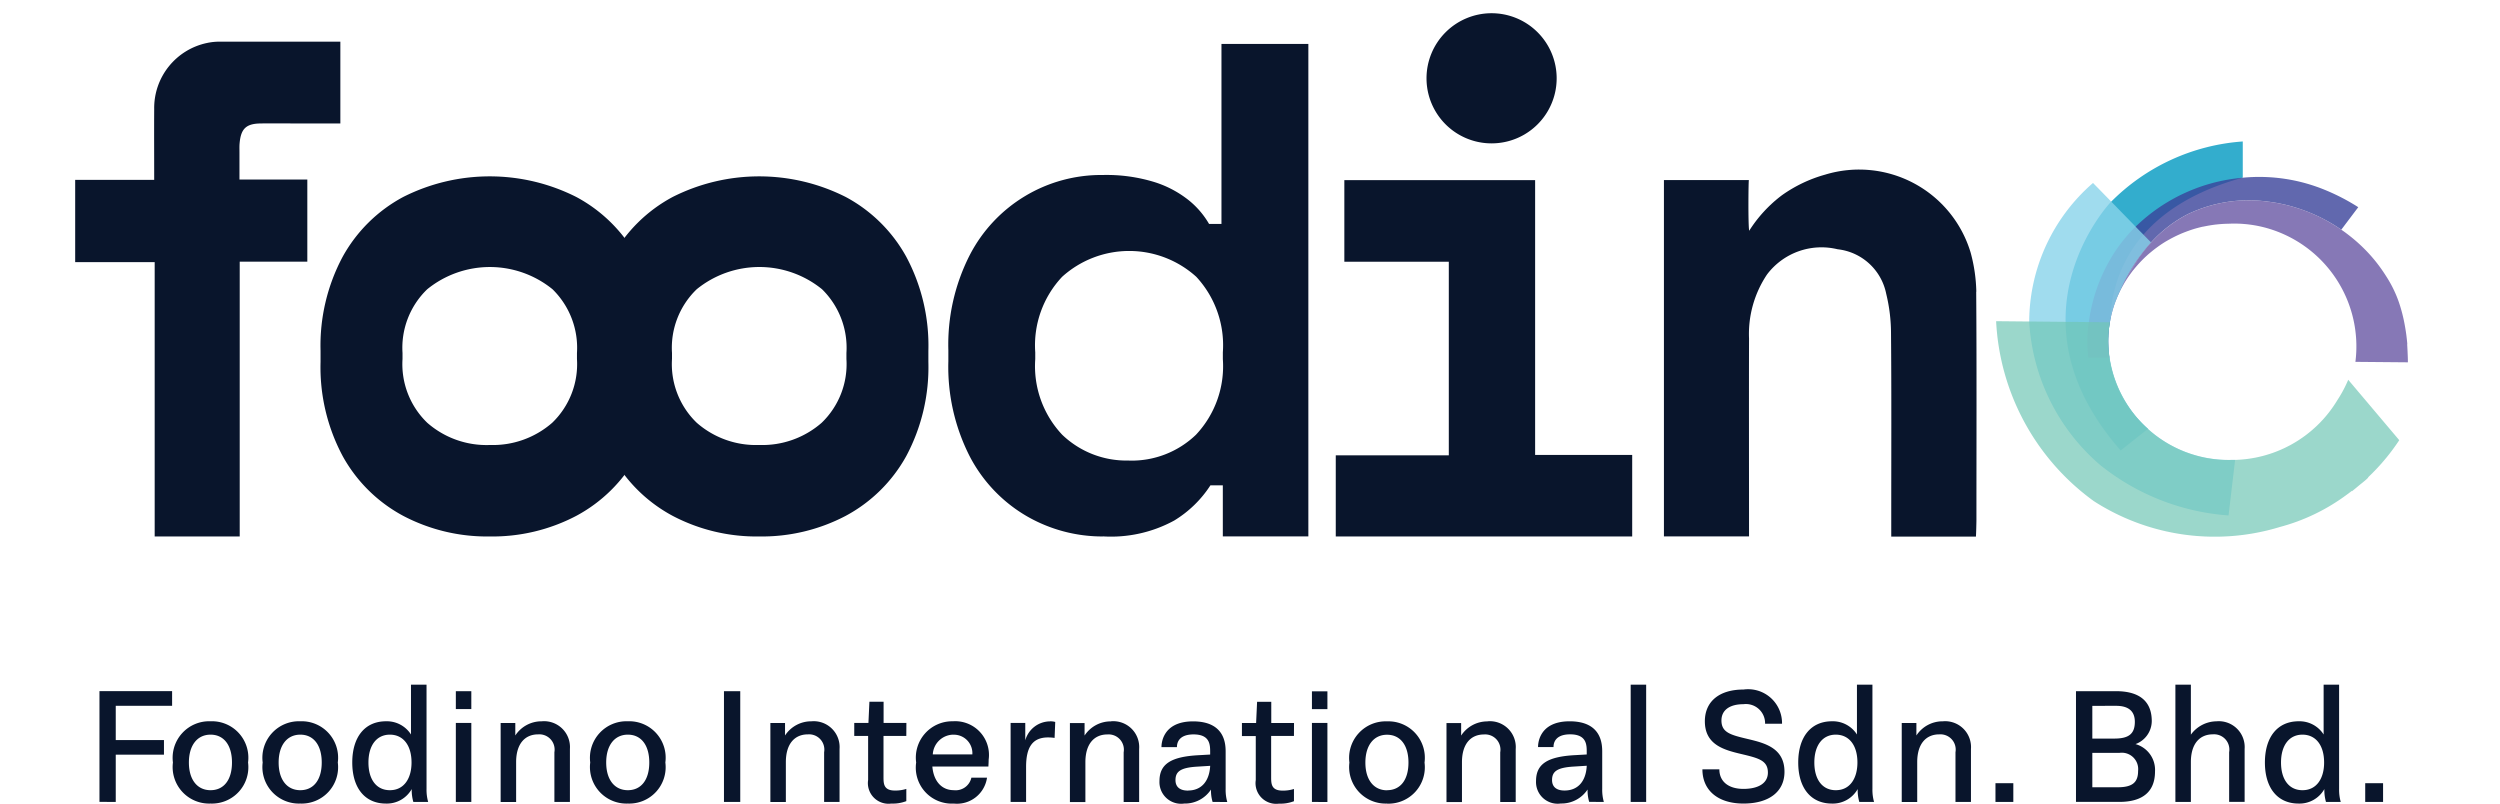 <svg xmlns="http://www.w3.org/2000/svg" xmlns:xlink="http://www.w3.org/1999/xlink" width="140" height="45" viewBox="0 0 140 45"><defs><clipPath id="a"><rect width="140" height="45" transform="translate(628 74)" fill="#fff" stroke="#707070" stroke-width="1"></rect></clipPath></defs><g transform="translate(-628 -74)" clip-path="url(#a)"><g transform="translate(632.21 74.764)"><path d="M352.658,3.609a3.644,3.644,0,0,1-7.288.024,3.644,3.644,0,0,1,7.288-.024Z" transform="translate(-269.695)" fill="#09152c"></path><path d="M8.1,7.16a3.33,3.33,0,0,0-.708.072,3.721,3.721,0,0,0-2.967,3.7c-.009,1.3,0,2.6,0,3.968H0v4.608H4.452V34.869H9.214V19.481H13v-4.6H9.2v-1.54c0-.167-.007-.335.009-.5.072-.811.37-1.093,1.185-1.1.714-.011,1.431,0,2.147,0h2.309V7.16H8.107Z" transform="translate(0 -5.591)" fill="#09152c"></path><path d="M333.346,57.948h5.434v4.564h-16.6V57.97h6.33V47.128h-5.85V42.56h10.684V57.948Z" transform="translate(-251.587 -33.235)" fill="#09152c"></path><path d="M423.544,46.82a8.957,8.957,0,0,0-.316-2.18,6.519,6.519,0,0,0-8.144-4.376,7.769,7.769,0,0,0-2.428,1.157,7.522,7.522,0,0,0-1.83,1.987c-.066-.237-.046-2.84-.018-2.84H406.05V60.526h4.766c0-3.341-.009-7.8,0-11.085a5.979,5.979,0,0,1,1.006-3.582,3.818,3.818,0,0,1,3.951-1.415,3.125,3.125,0,0,1,2.724,2.491,9.393,9.393,0,0,1,.27,2.255c.029,3.142.013,6.931.013,10.073v1.273h4.742c.013-.162.028-.809.028-.925,0-4.049.018-8.74-.013-12.787Z" transform="translate(-317.08 -31.25)" fill="#09152c"></path><path d="M72.184,61.755A10.084,10.084,0,0,1,67.338,60.6a8.39,8.39,0,0,1-3.39-3.348A10.552,10.552,0,0,1,62.71,51.98v-.616a10.552,10.552,0,0,1,1.238-5.272,8.39,8.39,0,0,1,3.39-3.348,10.749,10.749,0,0,1,9.694,0,8.39,8.39,0,0,1,3.39,3.348,10.558,10.558,0,0,1,1.238,5.272v.616a10.576,10.576,0,0,1-1.238,5.272,8.4,8.4,0,0,1-3.39,3.348A10.09,10.09,0,0,1,72.184,61.755Zm0-5.123a5.049,5.049,0,0,0,3.5-1.245,4.557,4.557,0,0,0,1.385-3.572v-.333A4.589,4.589,0,0,0,75.7,47.911a5.566,5.566,0,0,0-7.016,0A4.55,4.55,0,0,0,67.3,51.483v.333a4.56,4.56,0,0,0,1.385,3.572,5.031,5.031,0,0,0,3.5,1.245Z" transform="translate(-48.969 -32.477)" fill="#09152c"></path><path d="M141.054,61.755a10.083,10.083,0,0,1-4.847-1.155,8.39,8.39,0,0,1-3.39-3.348,10.553,10.553,0,0,1-1.238-5.272v-.616a10.553,10.553,0,0,1,1.238-5.272,8.39,8.39,0,0,1,3.39-3.348,10.749,10.749,0,0,1,9.693,0,8.39,8.39,0,0,1,3.39,3.348,10.558,10.558,0,0,1,1.238,5.272v.616a10.576,10.576,0,0,1-1.238,5.272A8.4,8.4,0,0,1,145.9,60.6,10.09,10.09,0,0,1,141.054,61.755Zm0-5.123a5.049,5.049,0,0,0,3.5-1.245,4.557,4.557,0,0,0,1.385-3.572v-.333a4.588,4.588,0,0,0-1.367-3.572,5.566,5.566,0,0,0-7.016,0,4.55,4.55,0,0,0-1.385,3.572v.333a4.56,4.56,0,0,0,1.385,3.572A5.031,5.031,0,0,0,141.054,56.632Z" transform="translate(-102.749 -32.477)" fill="#09152c"></path><path d="M231.831,35.33a8.464,8.464,0,0,1-4.268-1.139,8.306,8.306,0,0,1-3.186-3.341,11.027,11.027,0,0,1-1.2-5.331V24.9a11.027,11.027,0,0,1,1.2-5.331,8.284,8.284,0,0,1,7.452-4.481,9.077,9.077,0,0,1,2.916.405,5.928,5.928,0,0,1,1.911,1.023,4.766,4.766,0,0,1,1.12,1.312h.695V7.75h4.866V35.325h-4.79V32.468h-.695a6.331,6.331,0,0,1-2.027,1.97,7.391,7.391,0,0,1-4,.887Zm1.466-4.249a5.192,5.192,0,0,0,3.747-1.448,5.6,5.6,0,0,0,1.505-4.229v-.386a5.637,5.637,0,0,0-1.488-4.229,5.6,5.6,0,0,0-7.513,0,5.6,5.6,0,0,0-1.505,4.229V25.4a5.6,5.6,0,0,0,1.505,4.229,5.189,5.189,0,0,0,3.747,1.448Z" transform="translate(-174.279 -6.052)" fill="#09152c"></path><path d="M511.089,43.886a6.344,6.344,0,0,1,.107-1.161c.092-2.426,1.258-6.345,7.43-8.028V32.67a11.541,11.541,0,0,0-7.41,3.414s-6.017,6.363.572,13.889l1.525-1.209A6.5,6.5,0,0,1,511.089,43.886Z" transform="translate(-397.241 -25.512)" fill="#33adcd"></path><path d="M527.614,42.475a9.657,9.657,0,0,0-4.641-.7h0a9.831,9.831,0,0,0-6,2.739,8.9,8.9,0,0,0-1.183,1.444,9.484,9.484,0,0,0-1.437,3.9c-.011.07-.02.14-.028.21a7.454,7.454,0,0,0,0,1.768v.011H515.5q-.023-.177-.039-.355c0-.042-.007-.083-.009-.123l-.007-.125c0-.094-.007-.188-.007-.285s0-.2.009-.3a.632.632,0,0,1,0-.064c.007-.1.013-.193.022-.287a.623.623,0,0,1,.007-.064q.013-.125.033-.25a.46.46,0,0,1,.009-.055c.015-.09.031-.177.048-.265l.02-.092c.018-.083.037-.164.059-.248l.026-.1c.015-.057.033-.114.05-.169.011-.037.022-.074.035-.112.024-.072.048-.142.075-.213.015-.044.033-.088.05-.129s.033-.083.05-.125c.029-.07.061-.14.092-.21l.046-.1c.022-.048.046-.094.07-.142s.061-.118.094-.175c.053-.11.105-.221.164-.333-.081.149-.164.3-.243.46a9.869,9.869,0,0,1,1.683-2.588,7.238,7.238,0,0,1,2.038-1.573,7.874,7.874,0,0,1,4.5-.712,8.868,8.868,0,0,1,1.508.318,9.494,9.494,0,0,1,1.521.609,9.186,9.186,0,0,1,1.085.646c.318-.421.633-.841.951-1.26a11.585,11.585,0,0,0-1.83-.953Z" transform="translate(-401.587 -32.587)" fill="#3a439a" opacity="0.8"></path><path d="M510.674,58.791a6.746,6.746,0,0,1-6.865-6.619,6.387,6.387,0,0,1,.456-2.371c.083-.217.173-.416.265-.6a9.869,9.869,0,0,1,1.683-2.588l-.429-.438c-.149-.153-.3-.3-.44-.451l-1.363-1.4c-.327-.335-.662-.679-1.021-1.045a10.328,10.328,0,0,0-3.574,7.757v0a11.431,11.431,0,0,0,3.983,8.044,12.957,12.957,0,0,0,7.18,2.818l.368-3.111h-.245Z" transform="translate(-389.961 -33.797)" fill="#88d3e9" opacity="0.8"></path><path d="M513.523,85.261l-2.855-3.379a7.122,7.122,0,0,1-.6,1.126,6.909,6.909,0,0,1-5.975,3.363,6.746,6.746,0,0,1-6.865-6.619,6.4,6.4,0,0,1,.094-1.091L490.95,78.6a13.248,13.248,0,0,0,5.465,10.073,12.5,12.5,0,0,0,10.423,1.453,11.043,11.043,0,0,0,3.674-1.755c.024-.015.171-.125.357-.265l.011.015c.145-.114.285-.23.423-.348.28-.219.517-.419.484-.436h0a11.774,11.774,0,0,0,1.738-2.073Z" transform="translate(-383.377 -61.378)" fill="#71c7b5" opacity="0.7"></path><path d="M538.91,55.792c-.028-.342-.072-.679-.134-1.017a8.759,8.759,0,0,0-.333-1.315h0a6.689,6.689,0,0,0-.719-1.472,8.683,8.683,0,0,0-.988-1.291,9.109,9.109,0,0,0-1.214-1.091c-.1-.077-.2-.149-.307-.219a9.505,9.505,0,0,0-1.085-.646,9.371,9.371,0,0,0-1.521-.609,8.825,8.825,0,0,0-1.508-.318,7.856,7.856,0,0,0-4.5.712,7.238,7.238,0,0,0-2.038,1.573,9.963,9.963,0,0,0-1.683,2.588c.081-.16.162-.311.243-.46-.059.112-.114.223-.164.333h0c.029-.053.059-.1.088-.156.015-.026.031-.05.044-.075q.148-.243.315-.473c.018-.022.033-.046.05-.068.035-.048.072-.1.11-.142l.022-.026c.075-.094.153-.184.232-.274l.053-.059.125-.134.039-.039q.122-.125.25-.243l.05-.046c.046-.042.094-.083.14-.123.015-.013.031-.026.046-.037.092-.077.186-.153.283-.226.013-.009.024-.02.037-.028.053-.039.105-.077.158-.114l.046-.033c.112-.077.226-.151.342-.221h0l.175-.1.044-.024c.182-.1.368-.193.561-.278l.039-.018c.2-.085.4-.16.6-.228.011,0,.022-.007.031-.011.21-.068.423-.125.64-.173a.078.078,0,0,0,.022,0c.221-.048.449-.085.677-.114h.011a6.941,6.941,0,0,1,.712-.046h0a6.715,6.715,0,0,1,2.283.285,6.886,6.886,0,0,1,4.82,7.45l2.934.026c.02,0-.029-.929-.035-1.012ZM523.139,52.2a9.072,9.072,0,0,1,.767-1.207A10.845,10.845,0,0,0,523.139,52.2Z" transform="translate(-408.311 -37.286)" fill="#6856a4" opacity="0.8"></path><path d="M4.867-23.406v-2.645h2.7v-.821h-2.7v-1.916H8.023v-.821H3.955v6.2Zm5.309.091a2.038,2.038,0,0,0,2.1-2.3,2.041,2.041,0,0,0-2.1-2.308,2.047,2.047,0,0,0-2.107,2.308A2.044,2.044,0,0,0,10.176-23.315Zm0-.748c-.748,0-1.213-.593-1.213-1.551s.465-1.56,1.213-1.56,1.2.593,1.2,1.56S10.924-24.063,10.176-24.063Zm5.026.748a2.038,2.038,0,0,0,2.1-2.3,2.041,2.041,0,0,0-2.1-2.308,2.047,2.047,0,0,0-2.107,2.308A2.044,2.044,0,0,0,15.2-23.315Zm0-.748c-.748,0-1.213-.593-1.213-1.551s.465-1.56,1.213-1.56,1.2.593,1.2,1.56S15.95-24.063,15.2-24.063Zm7.16.657a2.5,2.5,0,0,1-.091-.73v-5.838H21.4v2.791a1.6,1.6,0,0,0-1.4-.739c-1.177,0-1.888.876-1.888,2.308s.711,2.3,1.888,2.3a1.6,1.6,0,0,0,1.441-.812,2.431,2.431,0,0,0,.091.721Zm-2.144-.657c-.748,0-1.2-.593-1.2-1.551s.456-1.56,1.2-1.56,1.213.593,1.213,1.56C21.432-24.738,21.021-24.063,20.219-24.063Zm4.561-4.543v-1h-.867v1Zm0,5.2V-27.83h-.867v4.424Zm3.941-4.515a1.752,1.752,0,0,0-1.478.794v-.7h-.821v4.424h.867v-2.235c0-1.022.493-1.551,1.231-1.551a.855.855,0,0,1,.912,1v2.782H30.3v-2.965A1.45,1.45,0,0,0,28.72-27.921Zm4.825,4.606a2.038,2.038,0,0,0,2.1-2.3,2.041,2.041,0,0,0-2.1-2.308,2.047,2.047,0,0,0-2.107,2.308A2.044,2.044,0,0,0,33.545-23.315Zm0-.748c-.748,0-1.213-.593-1.213-1.551s.465-1.56,1.213-1.56,1.2.593,1.2,1.56S34.293-24.063,33.545-24.063Zm6.294.657v-6.2h-.912v6.2Zm3.986-4.515a1.752,1.752,0,0,0-1.478.794v-.7h-.821v4.424h.867v-2.235c0-1.022.493-1.551,1.231-1.551a.855.855,0,0,1,.912,1v2.782H45.4v-2.965A1.45,1.45,0,0,0,43.825-27.921Zm5.318.091H47.866v-1.186h-.794l-.055,1.186h-.794v.73H47v2.463a1.157,1.157,0,0,0,1.3,1.323,2.109,2.109,0,0,0,.839-.137v-.684a2.018,2.018,0,0,1-.639.091c-.639,0-.639-.392-.639-.775V-27.1h1.277Zm4.606,2.061a1.891,1.891,0,0,0-2.007-2.153,2.036,2.036,0,0,0-2.052,2.308,2.014,2.014,0,0,0,2.107,2.3,1.7,1.7,0,0,0,1.861-1.45h-.876a.9.9,0,0,1-.985.7c-.675,0-1.131-.5-1.2-1.323h3.138C53.741-25.513,53.75-25.641,53.75-25.769Zm-2.007-1.4a1.036,1.036,0,0,1,1.095,1.1H50.621A1.169,1.169,0,0,1,51.743-27.173Zm5.446-.748A1.448,1.448,0,0,0,55.8-26.854v-.976h-.821v4.424h.867v-1.961c0-1.113.365-1.651,1.231-1.651a2.551,2.551,0,0,1,.365.027l.036-.894A1.025,1.025,0,0,0,57.189-27.921Zm3.411,0a1.752,1.752,0,0,0-1.478.794v-.7H58.3v4.424h.867v-2.235c0-1.022.493-1.551,1.231-1.551a.855.855,0,0,1,.912,1v2.782h.867v-2.965A1.45,1.45,0,0,0,60.6-27.921Zm6.513,4.515a2.5,2.5,0,0,1-.091-.73v-2.052c0-.41,0-1.733-1.824-1.733-1.77,0-1.77,1.332-1.77,1.441h.867c0-.109,0-.711.93-.711s.93.593.93,1v.128l-.639.036c-1.542.082-2.2.483-2.2,1.45A1.213,1.213,0,0,0,64.7-23.315a1.747,1.747,0,0,0,1.5-.784,2.231,2.231,0,0,0,.091.693Zm-2.2-.639c-.5,0-.7-.246-.7-.584,0-.474.265-.7,1.213-.757l.73-.046C66.11-24.564,65.663-24.045,64.915-24.045Zm5.938-3.785H69.576v-1.186h-.794l-.055,1.186h-.794v.73h.775v2.463a1.157,1.157,0,0,0,1.3,1.323,2.109,2.109,0,0,0,.839-.137v-.684a2.018,2.018,0,0,1-.639.091c-.639,0-.639-.392-.639-.775V-27.1h1.277Zm1.87-.775v-1h-.867v1Zm0,5.2V-27.83h-.867v4.424Zm3.339.091a2.038,2.038,0,0,0,2.1-2.3,2.041,2.041,0,0,0-2.1-2.308,2.047,2.047,0,0,0-2.107,2.308A2.044,2.044,0,0,0,76.061-23.315Zm0-.748c-.748,0-1.213-.593-1.213-1.551s.465-1.56,1.213-1.56,1.2.593,1.2,1.56S76.809-24.063,76.061-24.063Zm5.628-3.858a1.752,1.752,0,0,0-1.478.794v-.7h-.821v4.424h.867v-2.235c0-1.022.493-1.551,1.231-1.551a.855.855,0,0,1,.912,1v2.782h.867v-2.965A1.45,1.45,0,0,0,81.689-27.921ZM88.2-23.406a2.5,2.5,0,0,1-.091-.73v-2.052c0-.41,0-1.733-1.824-1.733-1.77,0-1.77,1.332-1.77,1.441h.867c0-.109,0-.711.93-.711s.93.593.93,1v.128l-.639.036c-1.542.082-2.2.483-2.2,1.45a1.213,1.213,0,0,0,1.386,1.259,1.747,1.747,0,0,0,1.5-.784,2.231,2.231,0,0,0,.091.693ZM86-24.045c-.5,0-.7-.246-.7-.584,0-.474.265-.7,1.213-.757l.73-.046C87.2-24.564,86.752-24.045,86-24.045Zm4.57.639v-6.568h-.867v6.568Zm5.446.091c1.423,0,2.3-.657,2.3-1.779,0-1.323-1.085-1.605-2.043-1.833s-1.487-.356-1.487-1.04c0-.584.465-.912,1.231-.912a1.075,1.075,0,0,1,1.213,1.095h.949A1.9,1.9,0,0,0,96.019-29.7c-1.341,0-2.162.657-2.162,1.779,0,1.323,1.085,1.605,2.043,1.833s1.487.356,1.487,1.04c0,.584-.52.912-1.368.912s-1.35-.42-1.35-1.095h-.949C93.721-24.045,94.6-23.315,96.019-23.315Zm7.316-.091a2.5,2.5,0,0,1-.091-.73v-5.838h-.867v2.791a1.6,1.6,0,0,0-1.4-.739c-1.177,0-1.888.876-1.888,2.308s.711,2.3,1.888,2.3a1.6,1.6,0,0,0,1.441-.812,2.431,2.431,0,0,0,.091.721Zm-2.144-.657c-.748,0-1.2-.593-1.2-1.551s.456-1.56,1.2-1.56,1.213.593,1.213,1.56C102.4-24.738,101.994-24.063,101.191-24.063Zm5.993-3.858a1.752,1.752,0,0,0-1.478.794v-.7h-.821v4.424h.867v-2.235c0-1.022.493-1.551,1.231-1.551a.855.855,0,0,1,.912,1v2.782h.867v-2.965A1.45,1.45,0,0,0,107.184-27.921Zm3.95,4.515v-1.049h-1v1.049Zm6.841-3.238a1.385,1.385,0,0,0,.912-1.286c0-1.1-.675-1.678-2-1.678h-2.244v6.2h2.426c1.323,0,2-.584,2-1.706A1.5,1.5,0,0,0,117.975-26.644Zm-1.085-2.144c.693,0,1.049.3,1.049.894,0,.657-.319.94-1.14.94h-1.241v-1.833Zm-1.332,4.561v-1.925h1.514a.918.918,0,0,1,1.049,1.013c0,.639-.319.912-1.14.912Zm6.951-3.694a1.8,1.8,0,0,0-1.432.748v-2.8h-.867v6.568h.867v-2.235c0-1.022.493-1.551,1.231-1.551a.855.855,0,0,1,.912,1v2.782h.867v-2.965A1.45,1.45,0,0,0,122.509-27.921Zm6.96,4.515a2.5,2.5,0,0,1-.091-.73v-5.838h-.867v2.791a1.6,1.6,0,0,0-1.4-.739c-1.177,0-1.888.876-1.888,2.308s.711,2.3,1.888,2.3a1.6,1.6,0,0,0,1.441-.812,2.431,2.431,0,0,0,.091.721Zm-2.144-.657c-.748,0-1.2-.593-1.2-1.551s.456-1.56,1.2-1.56,1.213.593,1.213,1.56C128.538-24.738,128.127-24.063,127.325-24.063Zm4.515.657v-1.049h-1v1.049Z" transform="translate(-2.595 67.55)" fill="#09152c"></path></g></g></svg>